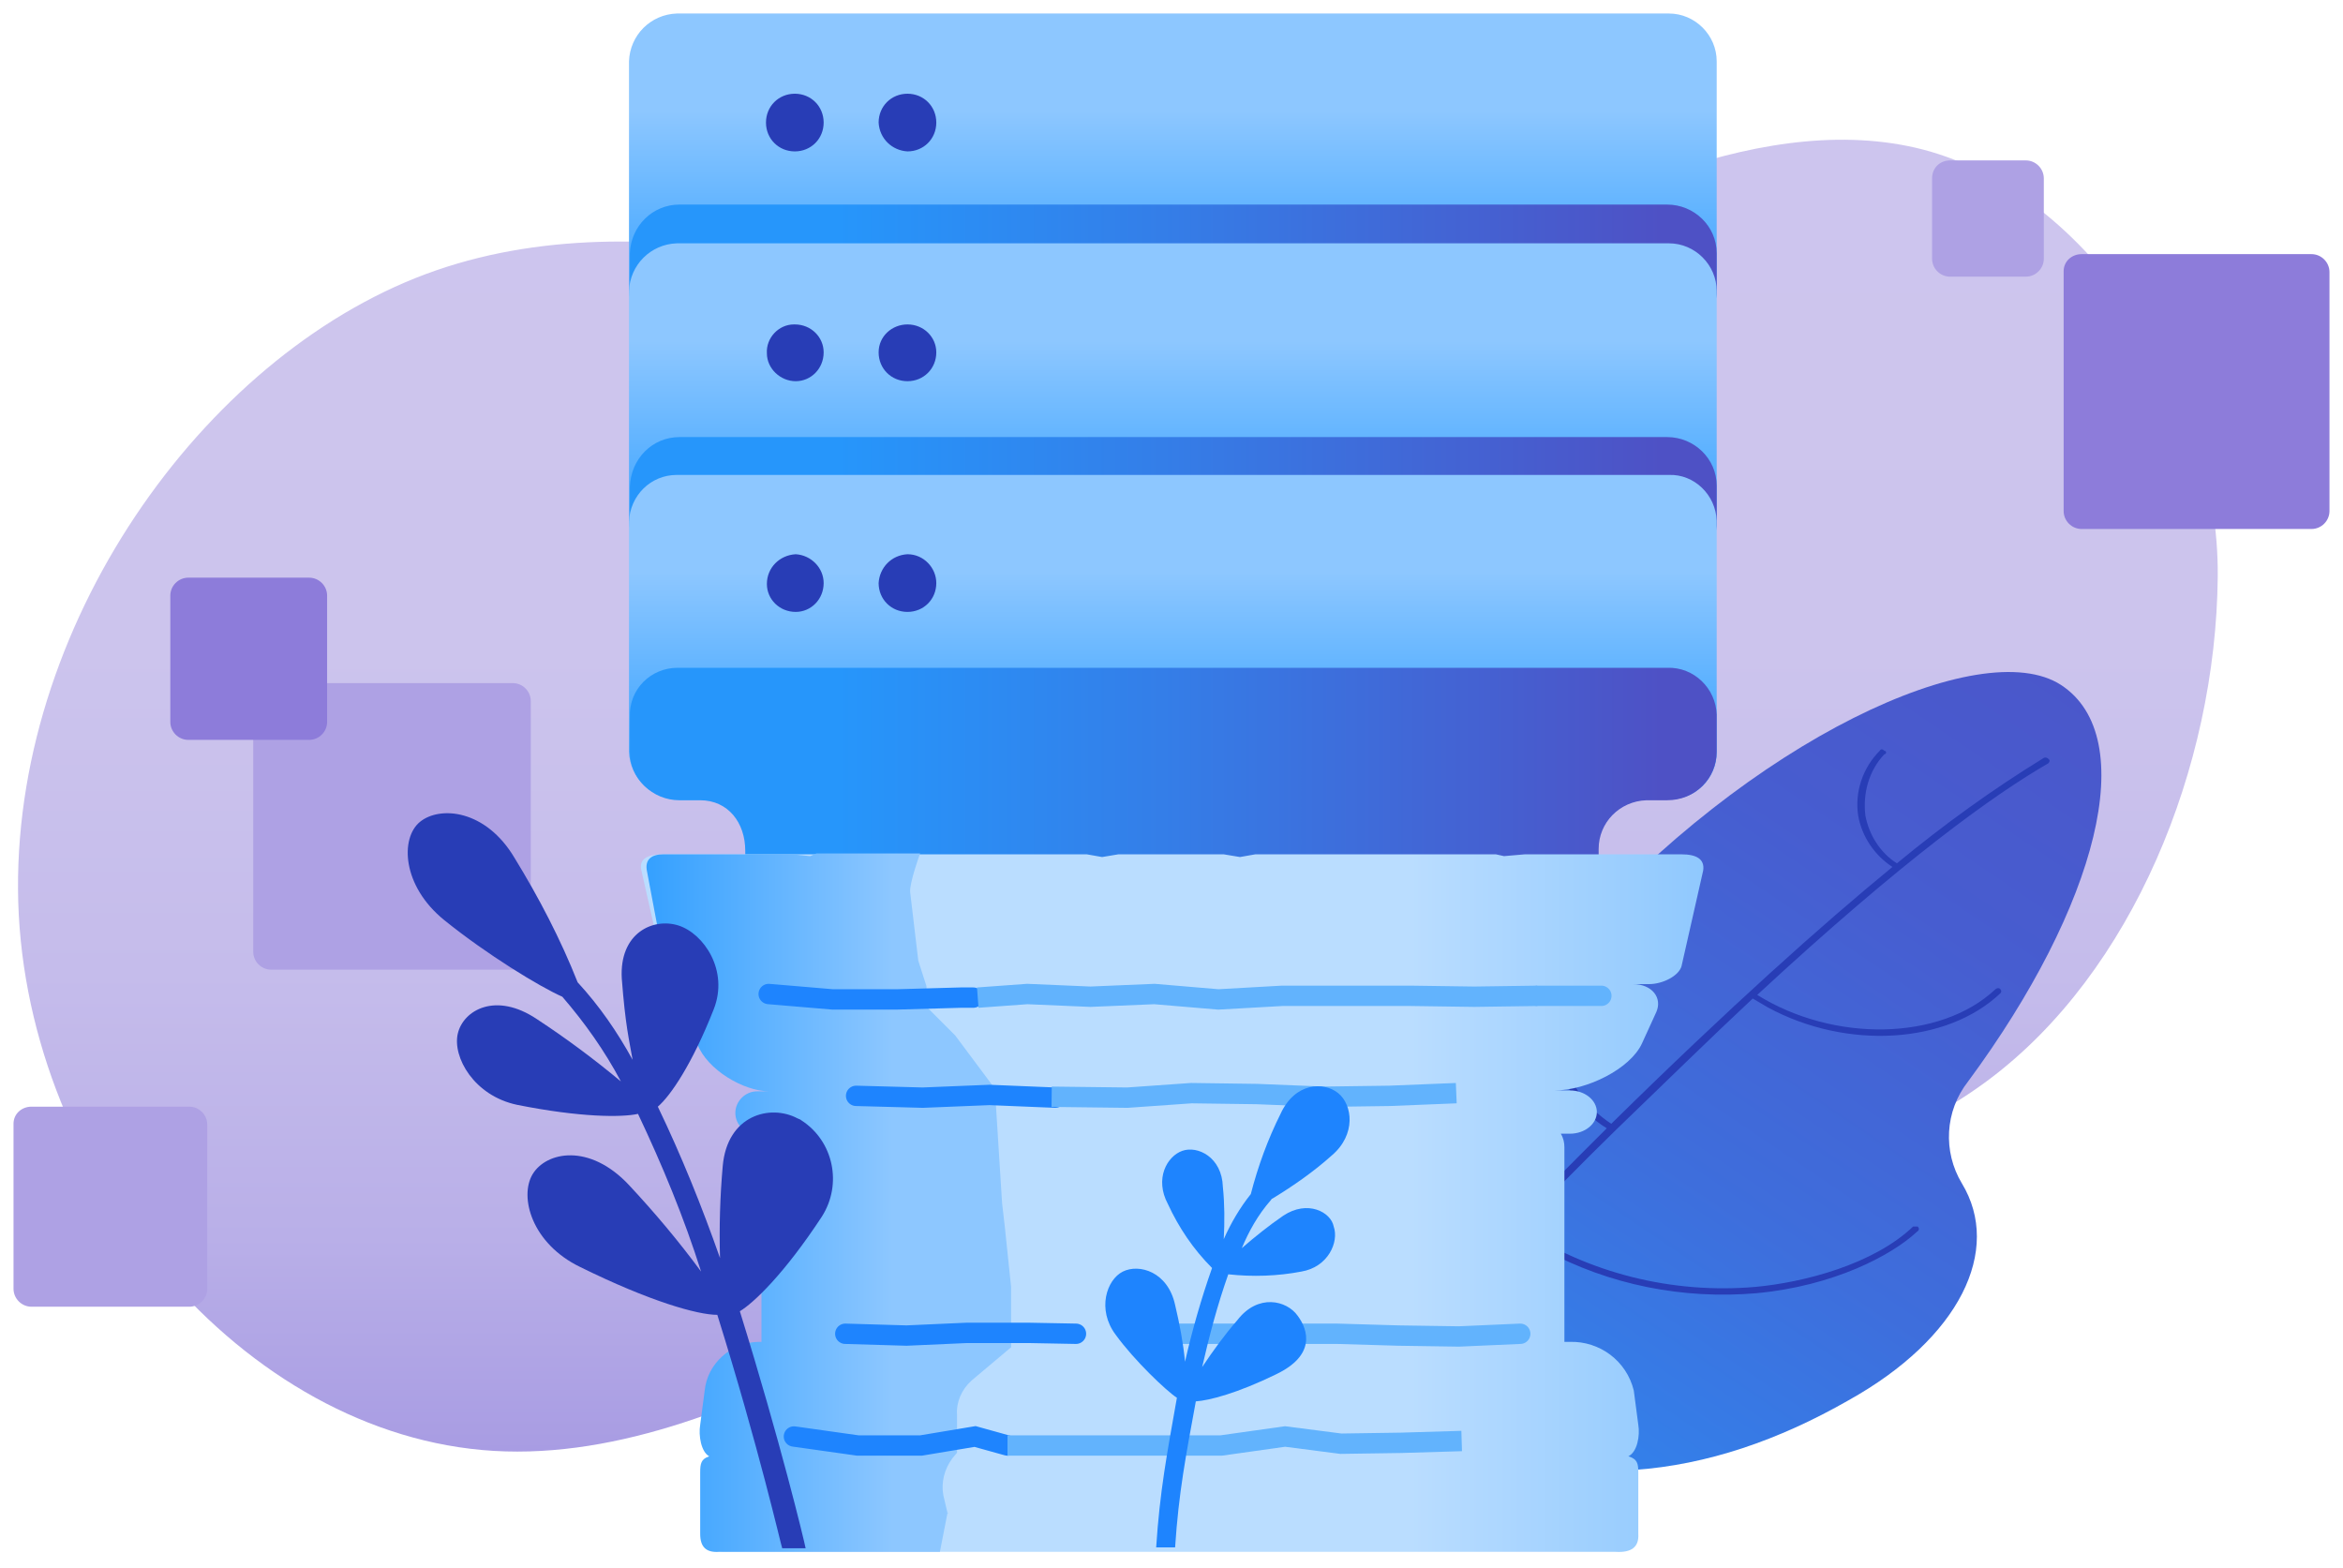 <svg xmlns="http://www.w3.org/2000/svg" baseProfile="basic" viewBox="0 0 260 174"><linearGradient id="a" x1="124.05" x2="124.05" y1="763.054" y2="988.481" gradientTransform="translate(0 -770)" gradientUnits="userSpaceOnUse"><stop offset="0" stop-color="#cec6ee"/><stop offset=".35" stop-color="#ccc4ed"/><stop offset=".51" stop-color="#c5bceb"/><stop offset=".64" stop-color="#b9afe8"/><stop offset=".74" stop-color="#a99de3"/><stop offset=".84" stop-color="#9385dc"/><stop offset=".92" stop-color="#7868d4"/><stop offset="1" stop-color="#5946ca"/><stop offset="1" stop-color="#5845ca"/></linearGradient><path fill="url(#a)" d="M169.9 131.4c-11.8-2.3-20.7-9.8-39.7-1.5s-49 33.5-76.7 31S2.2 129.2 2 98.7 23.5 38.6 48.4 30s54.2 2.3 72 7.5 24.2 2.8 38.4-5.5 35.6-19.8 53.8-15.6 33.7 26.4 33.5 47.6-9.5 43.9-25.4 55.8-38.7 14-50.8 11.6"/><path fill="#8d7cda" d="M231 28.2h25.5c1.1 0 2 .9 2 2v26.5c0 1.1-.9 2-2 2H231c-1.1 0-2-.9-2-2V30.1c0-1.1.9-1.9 2-1.9"/><path fill="#aea1e4" d="M216.4 17.8h8.4c1.1 0 2 .9 2 2v8.9c0 1.1-.9 2-2 2h-8.4c-1.1 0-2-.9-2-2v-8.9c0-1.2.9-2 2-2m-186.3 58h26.8c1.1 0 2 .9 2 2v27.8c0 1.1-.9 2-2 2H30.1c-1.1 0-2-.9-2-2V77.8c0-1.1.9-2 2-2m-26.6 47H21c1.1 0 2 .9 2 2V143c0 1.1-.9 2-2 2H3.5c-1.1 0-2-.9-2-2v-18.3c0-1.1.9-1.9 2-1.9"/><path fill="#8d7cda" d="M20.9 64.1h13.4c1.1 0 2 .9 2 2v14c0 1.1-.9 2-2 2H20.9c-1.1 0-2-.9-2-2v-14c0-1.1.9-2 2-2"/><linearGradient id="b" x1="344.254" x2="344.254" y1="173.075" y2="-37.095" gradientTransform="matrix(.83 .56 -.64 .75 -24.68 -145)" gradientUnits="userSpaceOnUse"><stop offset="0" stop-color="#2697fc"/><stop offset=".11" stop-color="#3184ed"/><stop offset=".29" stop-color="#3e6edc"/><stop offset=".48" stop-color="#475dd0"/><stop offset=".7" stop-color="#4c54c8"/><stop offset=".98" stop-color="#4e51c6"/></linearGradient><path fill="url(#b)" d="M217.7 131.3c-2.1-3.5-1.9-8 .7-11.3 14.4-19.5 19.2-38.2 10.3-44-8.8-5.7-34.5 6-54.3 28.5s-32.1 34-31.1 41.8c.3 4 3.5 6.3 13.3 11.4 16.7 8.7 33.1 6.5 48.5-2.3 12.4-6.9 17.1-16.7 12.6-24.1"/><path fill="#283db6" d="M212.8 136.1h-.5c-4.4 4.2-12.1 6.2-17.5 6.7-9.2.8-18.5-1.5-26.2-6.6 3.3-3.4 6.8-7 10.7-10.8 5.7-5.5 10.6-10.3 15.2-14.6l1.7 1c8.7 4.7 19.8 4.1 25.8-1.6.1-.1.1-.3 0-.4-.1-.2-.4-.2-.6 0-6.1 5.7-17.9 5.9-26.4.6 16.3-15.1 26.4-22.3 32.3-25.7.1-.1.2-.3.1-.4l-.1-.1c-.1-.1-.3-.2-.5-.1-5.7 3.5-11.1 7.4-16.3 11.7-1.9-1.2-3.1-3.2-3.5-5.3-.3-2.5.4-5 2.1-6.8.1 0 .2-.1.2-.2s-.1-.2-.2-.2c-.2-.2-.4-.2-.5 0-1.9 1.9-2.8 4.6-2.4 7.2.4 2.3 1.8 4.4 3.8 5.7-7.8 6.4-18.1 15.6-31.2 28.5-2.9-1.9-4.9-4.8-5.5-8.2-.7-5.2 2.1-10.4 5-13.2.1-.1.1-.4 0-.5h-.6c-3 2.9-5.9 8.4-5.1 13.7.6 3.6 2.6 6.8 5.7 8.7-15.3 15.2-27.5 28.5-27.6 28.7s-.1.3.1.5c.2.1.4 0 .5-.1s6.8-7.5 16.7-17.6l3.4 2c7.2 3.9 15.4 5.5 23.5 4.8 8.6-.8 15-4.2 17.8-6.8.3-.2.3-.4.1-.6"/><linearGradient id="c" x1="130.15" x2="130.15" y1="771.5" y2="814.592" gradientTransform="translate(0 -770)" gradientUnits="userSpaceOnUse"><stop offset=".25" stop-color="#8dc7ff"/><stop offset="1" stop-color="#0f90ff"/></linearGradient><path fill="url(#c)" d="M82.9 44.6v-1.2c0-3.3-2.2-5.9-5.5-5.9h-2.3c-2.9-.1-5.2-2.4-5.3-5.3V6.8c.1-2.9 2.4-5.2 5.3-5.3h110.1c2.9 0 5.3 2.4 5.3 5.3v25.5c0 2.9-2.4 5.3-5.3 5.3H183c-3.2 0-5.8 2.6-5.8 5.7v1.4c0-.1-94.3-.1-94.3-.1"/><linearGradient id="e" x1="69.9" x2="190.503" y1="803.5" y2="803.5" gradientTransform="translate(0 -770)" gradientUnits="userSpaceOnUse"><stop offset=".19" stop-color="#2696fb"/><stop offset=".49" stop-color="#347ee8"/><stop offset=".95" stop-color="#4e51c5"/></linearGradient><path fill="url(#e)" d="M75.4 22.7H185c3 0 5.5 2.4 5.5 5.4V32c.1 3-2.3 5.5-5.4 5.5h-2.4c-3.1 0-5.3 2.5-5.3 5.6v1.2H83.2v-1.2c.1-3-2.2-5.5-5.3-5.6h-2.5c-3 0-5.5-2.4-5.5-5.4v-4c.1-3 2.5-5.4 5.5-5.4"/><path fill="#283db6" d="M91.4 13.6c0 1.8-1.4 3.2-3.2 3.2S85 15.4 85 13.6s1.4-3.2 3.2-3.2 3.2 1.4 3.2 3.2m12.5 0c0 1.8-1.4 3.2-3.2 3.2-1.7-.1-3.1-1.4-3.2-3.2 0-1.8 1.4-3.2 3.2-3.2s3.2 1.4 3.2 3.2"/><linearGradient id="f" x1="130.15" x2="130.15" y1="797.112" y2="840.204" gradientTransform="translate(0 -770)" gradientUnits="userSpaceOnUse"><stop offset=".25" stop-color="#8dc7ff"/><stop offset="1" stop-color="#0f90ff"/></linearGradient><path fill="url(#f)" d="M82.9 70.2V69c0-3.3-2.2-5.9-5.5-5.9h-2.3c-2.9-.1-5.2-2.4-5.3-5.3V32.3c.1-2.9 2.4-5.2 5.3-5.3h110.1c2.9 0 5.3 2.4 5.3 5.3v25.5c0 2.9-2.4 5.3-5.3 5.3H183c-3.2 0-5.8 2.6-5.8 5.7v1.4H82.9"/><linearGradient id="g" x1="69.9" x2="190.503" y1="829.3" y2="829.3" gradientTransform="translate(0 -770)" gradientUnits="userSpaceOnUse"><stop offset=".19" stop-color="#2696fb"/><stop offset=".49" stop-color="#347ee8"/><stop offset=".95" stop-color="#4e51c5"/></linearGradient><path fill="url(#g)" d="M75.4 48.5H185c3 0 5.5 2.4 5.5 5.4v3.9c.1 3-2.3 5.5-5.4 5.5h-2.4c-3.1 0-5.3 2.5-5.3 5.6v1.2H83.2V69c.1-3-2.2-5.5-5.3-5.6h-2.5c-3 0-5.5-2.4-5.5-5.4v-4c.1-3.1 2.5-5.5 5.5-5.5"/><path fill="#283db6" d="M91.4 39.1c0 1.8-1.4 3.2-3.1 3.2s-3.2-1.4-3.2-3.1c-.1-1.7 1.3-3.2 3-3.2h.1c1.8 0 3.2 1.4 3.2 3.1m12.5 0c0 1.8-1.4 3.2-3.2 3.2s-3.2-1.4-3.2-3.2S99 36 100.7 36c1.8 0 3.2 1.4 3.2 3.1"/><linearGradient id="h" x1="130.15" x2="130.15" y1="822.697" y2="865.79" gradientTransform="translate(0 -770)" gradientUnits="userSpaceOnUse"><stop offset=".25" stop-color="#8dc7ff"/><stop offset="1" stop-color="#0f90ff"/></linearGradient><path fill="url(#h)" d="M82.9 95.8v-1.3c0-3.3-2.2-5.9-5.5-5.9h-2.3c-2.9 0-5.2-2.3-5.3-5.2V57.9c.1-2.9 2.4-5.2 5.3-5.2h110.1c2.8-.1 5.2 2.2 5.3 5.1v25.7c0 2.8-2.3 5.2-5.2 5.2H183c-3.2 0-5.8 2.6-5.8 5.7v1.5c0-.1-94.3-.1-94.3-.1"/><linearGradient id="i" x1="69.897" x2="190.5" y1="854.899" y2="854.899" gradientTransform="translate(0 -770)" gradientUnits="userSpaceOnUse"><stop offset=".19" stop-color="#2696fb"/><stop offset=".49" stop-color="#347ee8"/><stop offset=".95" stop-color="#4e51c5"/></linearGradient><path fill="url(#i)" d="M75.4 74.1H185c3-.1 5.4 2.3 5.5 5.2v4.1c0 3-2.4 5.4-5.5 5.4h-2.3c-3 .1-5.3 2.5-5.3 5.4v1.5H82.7v-1.3c0-3.1-1.9-5.6-5-5.6h-2.3c-3 0-5.5-2.4-5.5-5.4v-3.9c-.1-3 2.3-5.4 5.3-5.4h.2"/><path fill="#283db6" d="M91.4 64.7c0 1.8-1.4 3.2-3.1 3.2-1.8 0-3.2-1.4-3.2-3.1 0-1.8 1.4-3.2 3.2-3.3 1.7.1 3.1 1.5 3.1 3.2m12.5 0c0 1.8-1.4 3.2-3.2 3.2s-3.2-1.4-3.2-3.2c.1-1.7 1.4-3.1 3.2-3.2 1.8 0 3.2 1.5 3.2 3.2"/><linearGradient id="j" x1="122.523" x2="228.858" y1="903.505" y2="903.505" gradientTransform="translate(0 -770)" gradientUnits="userSpaceOnUse"><stop offset=".32" stop-color="#baddff"/><stop offset=".6" stop-color="#93cafe"/><stop offset=".98" stop-color="#62b2fc"/></linearGradient><path fill="url(#j)" d="M186.6 94.8h-17.4l-2.3.2-.9-.2h-26.7l-1.7.3-1.8-.3h-11.7l-1.8.3-1.7-.3H93.9l-.9.2-2.2-.2H73.5c-1.6 0-2.7.5-2.3 1.9l2.4 10.6c.3 1.1 2.1 2 3.6 2H79c-2.1 0-3.3 1.5-2.6 3.1l1.6 3.5c1.3 2.8 6.2 5.2 9.7 5.2H86c-1.7 0-3 1.1-3 2.4s1.3 2.4 3 2.4h.9c-.2.5-.3 1-.3 1.5v21.5H86c-3.4-.1-6.3 2.2-7.1 5.4l-.5 3.8c-.2 1.2.1 3 1.1 3.5-1 .3-1.1.8-1.1 1.8v6.8c-.1 1.5.8 2.1 2.5 2h98.4c1.7.1 2.6-.5 2.5-2v-6.8c0-1-.1-1.5-1.1-1.8 1-.5 1.3-2.3 1.1-3.5l-.5-3.8c-.8-3.3-3.8-5.5-7.1-5.4h-.6v-21.6c0-.5-.1-1-.4-1.5h1c1.7 0 3-1.1 3-2.4s-1.3-2.4-3-2.4h-1.7c3.6 0 8.4-2.4 9.7-5.2l1.6-3.5c.7-1.6-.5-3.1-2.6-3.1h1.8c1.5 0 3.3-.9 3.6-2l2.4-10.6c.2-1.3-.8-1.8-2.4-1.8"/><linearGradient id="k" x1="111.866" x2="31.509" y1="903.455" y2="903.455" gradientTransform="translate(0 -770)" gradientUnits="userSpaceOnUse"><stop offset=".16" stop-color="#8dc7ff"/><stop offset=".64" stop-color="#0f90ff"/></linearGradient><path fill="url(#k)" d="M105.1 168.1c.1-.8.1.4 0-.4l-.4-1.7c-.3-1.5.1-3 1-4.2l.5-.6V157c-.1-1.4.5-2.8 1.6-3.8l4.4-3.7v-6.7l-.7-6.7-.3-2.6-.8-12.7-4.4-5.9-3-3-.2-2.5-.9-2.8-.9-7.6c-.1-1 1.1-4.3 1.1-4.3H90.6l-.7.3-1.9-.2H73.6c-1.2 0-2.1.5-1.8 1.9l2 10.6c.5 1.2 1.6 2 2.9 2h1.5c-1.2-.1-2.2.9-2.3 2.1 0 .3.1.7.2 1l1.3 3.5c1.1 2.8 5.1 5.2 8 5.2H84c-1.3 0-2.4 1.1-2.4 2.4s1.1 2.4 2.4 2.4h.9c-.3.4-.4 1-.4 1.5v21.5h-.4c-3 .1-5.6 2.4-5.9 5.4l-.5 3.8c-.2 1.2.1 3 1 3.5-.9.3-1 .8-1 1.8v6.8c0 1.5.7 2.1 2.1 2h24.5l.8-4.1"/><g fill="none" stroke-miterlimit="10" stroke-width="2.258"><path stroke="#1e84fe" stroke-linecap="round" d="m88.1 159.4 7.1 1h7l6-1 3.6 1"/><path stroke="#62b3fd" d="M111.8 160.4h23.7l7.1-1 6.2.8 6.7-.1 6.7-.2"/><path stroke="#1e84fe" stroke-linecap="round" d="M108 110.7h-1.4l-7.1.2h-7.1l-7.1-.6"/><path stroke="#62b3fd" d="m170.6 110.5-7 .1-7.1-.1h-14.2l-7.1.4-7.1-.6-7.1.3-7-.3-5.5.4"/><path stroke="#62b3fd" stroke-linecap="round" d="M177.7 110.5h-7.1"/><path stroke="#1e84fe" stroke-linecap="round" d="m117.1 121.8-7.3-.3-7.4.3-7.4-.2"/><path stroke="#62b3fd" d="m161.6 121.3-7.4.3-7.3.1-7.4-.3-7.3-.1-7.1.5-8.4-.1"/><path stroke="#1e84fe" stroke-linecap="round" d="m93.8 148 6.8.2 6.7-.3h6.8l5.3.1"/><path stroke="#62b3fd" stroke-linecap="round" d="M128 148h20.4l6.8.2 6.7.1 6.8-.3"/></g><path fill="#1e84fe" d="M142.4 134.9c-1.6 1.1-3.1 2.3-4.6 3.6.8-1.9 1.8-3.7 3.2-5.3.1-.1.1-.2.2-.2 2.3-1.4 4.6-3 6.6-4.8 2.7-2.3 2.3-5.6.7-6.9s-4.8-1.2-6.4 2.3c-1.4 2.8-2.5 5.8-3.3 8.9-1.2 1.5-2.2 3.2-3 5 .1-1.9.1-3.9-.1-5.8-.1-3.3-2.8-4.6-4.5-4s-3.1 3.1-1.6 5.9c1.2 2.6 2.8 5 4.9 7.1-1.2 3.4-2.2 6.9-3 10.4-.2-2.1-.6-4.2-1.1-6.3-.8-3.7-4-4.6-5.8-3.7s-2.9 4.2-.8 7c2.1 2.9 5.7 6.3 6.8 7-1.1 6.2-1.9 10.4-2.3 16.6h2.1c.4-6.1 1.2-10.2 2.3-16.2 1.5-.1 4.6-.9 8.9-3 4.4-2.1 3.6-4.9 2.4-6.5-1.2-1.7-4.4-2.5-6.7.5-1.4 1.6-2.7 3.4-3.9 5.2.8-3.5 1.7-6.9 2.9-10.3 2.7.3 5.5.2 8.1-.3 3-.5 4.2-3.3 3.6-5-.3-1.6-2.9-3-5.6-1.2"/><path fill="#283db6" d="M91.2 135c2.3-3.6 1.3-8.4-2.3-10.7-.1-.1-.2-.1-.4-.2-3-1.6-7.8-.4-8.3 5.3-.3 3.4-.4 6.8-.3 10.2-2-5.7-4.3-11.4-6.9-16.8 1.4-1.2 3.8-4.7 6.2-10.8 1.7-4.3-1.1-8.4-3.9-9.3s-6.6.8-6.3 5.9c.4 5.2.8 6.7 1.2 9-1.7-3.1-3.7-6-6.1-8.6-1.9-4.8-4.3-9.4-7-13.8-3.2-5.4-8.3-5.8-10.5-4s-2 7.1 2.7 10.9 10.6 7.4 13.1 8.5c2.5 2.9 4.7 6 6.5 9.4-3-2.5-6.1-4.8-9.3-6.9-4.6-3.1-8.2-1-8.8 1.6s1.8 6.9 6.6 7.9c7 1.4 11.6 1.4 13.4 1 2.7 5.7 5.1 11.5 7 17.5-2.5-3.4-5.2-6.6-8-9.6-4.4-4.7-9.2-3.7-10.7-1.2s-.1 7.7 5.3 10.3c7.7 3.8 13 5.3 15.2 5.3 4.6 14.7 7.1 25.7 7.2 25.9h2.6c-.2-1-2.8-11.8-7.3-26.3 1.5-.9 4.9-4.1 9.1-10.5"/></svg>